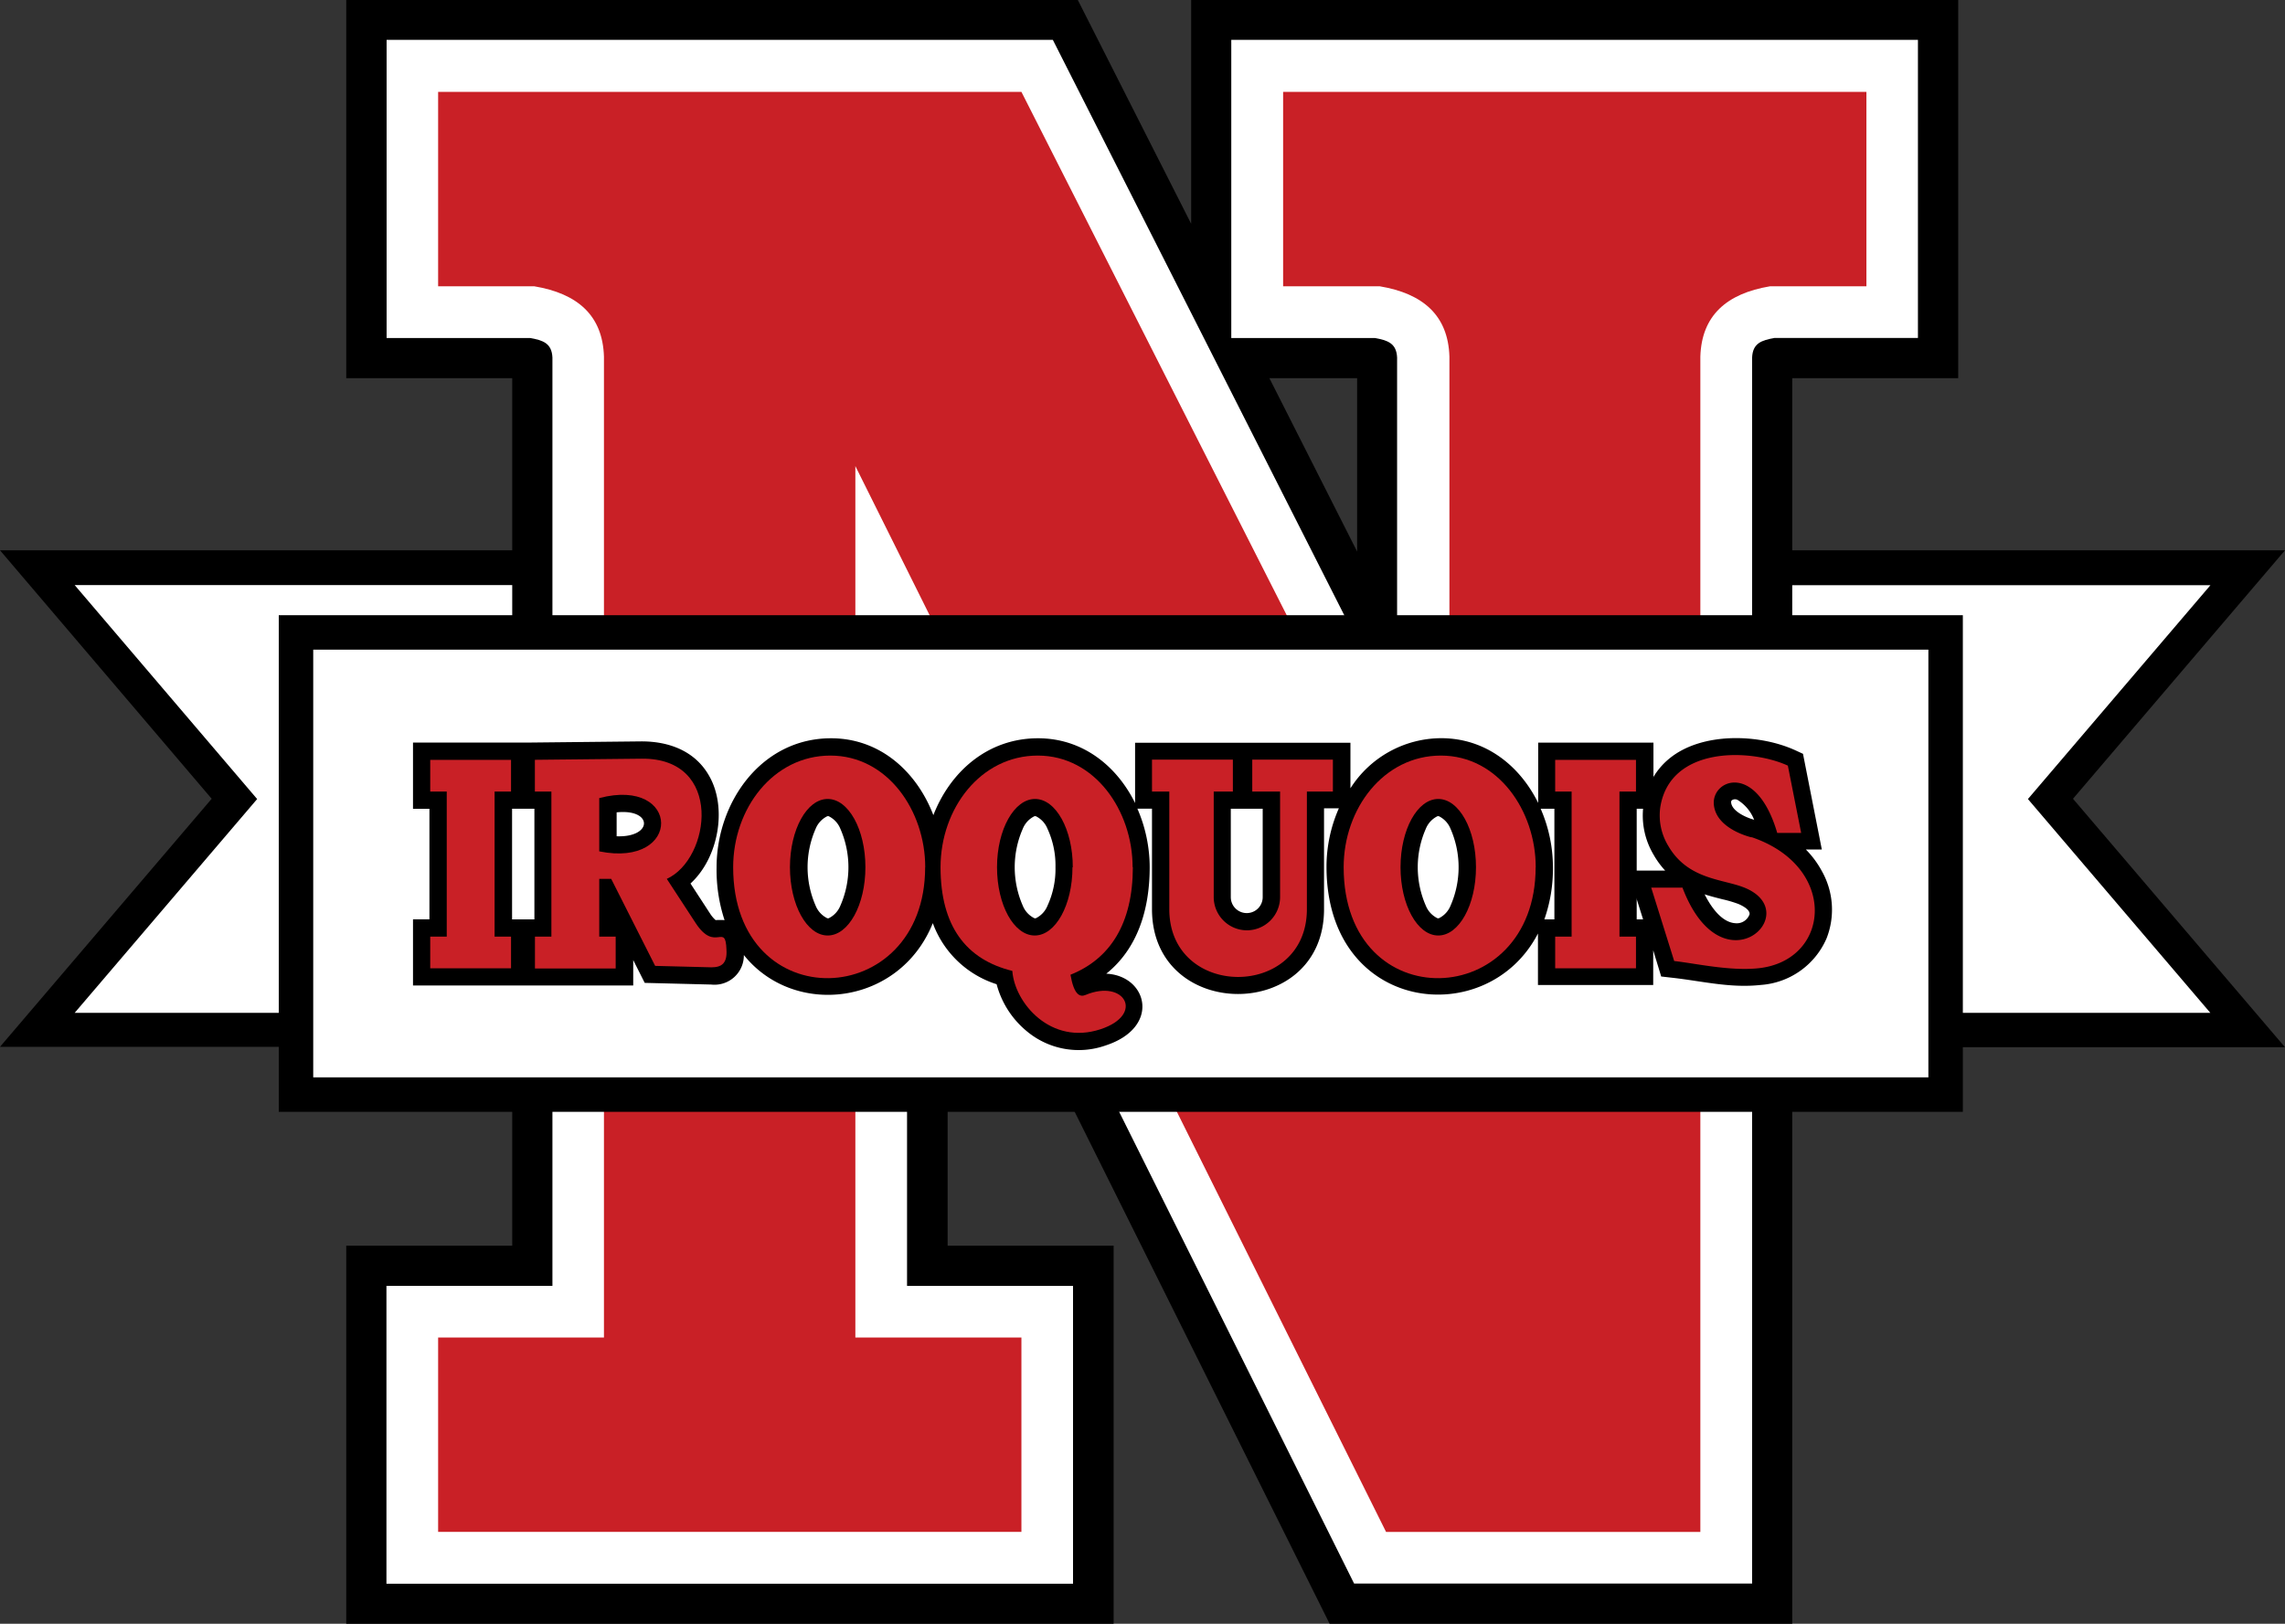 <?xml version="1.0" encoding="UTF-8"?>
<svg data-bbox="0 0 286.48 203.6" viewBox="0 0 286.48 203.6" xmlns="http://www.w3.org/2000/svg" data-type="color">
    <rect x="0" y="0" width="286.48" height="203.6" fill="#333333" stroke="none"/>
    <g>
        <path d="M64.22 156.19V47.42H43.41V0h91.72l14.21 28.06V0h96.17v47.42H224.7V203.6h-58l-47.89-96.18v48.77h20.81v47.41H43.41v-47.41h20.81Zm94.93-108.77 11 21.74V47.42h-11Z" fill-rule="evenodd" fill="#000000" data-color="1"/>
        <path d="M26.56 100.18 0 69h68.54v62.26H0l26.56-31.13Zm233.36 0 26.56 31.13h-66.1V69h66.1l-26.56 31.13Z" fill-rule="evenodd" fill="#000000" data-color="1"/>
        <path d="M64.22 127H9.36l22.88-26.81L9.36 73.36h54.86V127Zm160.48 0h52.42l-22.87-26.81 22.88-26.81H224.7V127Z" fill="#ffffff" fill-rule="evenodd" data-color="2"/>
        <path d="M69.26 161.23V44.83c-.08-1.8-1.19-2.16-2.79-2.45h-18V5H132l43.16 85.22V44.83c-.08-1.8-1.19-2.16-2.79-2.45h-18V5h86.09v37.38h-18c-1.61.29-2.71.65-2.79 2.45v153.73h-49.9L113.72 86v75.24h20.81v37.34H48.45v-37.35h20.81Z" fill="#ffffff" fill-rule="evenodd" data-color="2"/>
        <path d="M54.93 192.08h73.13v-24.37h-20.82V58.44l66.54 133.65h39.4V44.71c.16-5.16 3.31-7.9 8.72-8.81H234V11.52h-73.13V35.9H173c5.41.91 8.56 3.65 8.72 8.81v72.68L128.06 11.52H54.93V35.9H67c5.41.91 8.56 3.65 8.72 8.81v123H54.93v24.38Z" fill="#c92026" fill-rule="evenodd" data-color="3"/>
        <path fill-rule="evenodd" d="M34.95 139.41V77.14h211.14v62.27H34.95z" fill="#000000" data-color="1"/>
        <path fill="#ffffff" fill-rule="evenodd" d="M39.27 135.09h202.5V81.46H39.27v53.63z" data-color="2"/>
        <path d="M207.27 97.47a8.81 8.81 0 0 1 2.09-2.41c4.06-3.27 11.14-3.06 15.69-1l1 .46 2.36 12h-2a11.79 11.79 0 0 1 2 2.7 9.84 9.84 0 0 1 .59 8.45 9.72 9.72 0 0 1-8.24 5.83c-3.84.42-7.33-.48-11.09-.9l-1.4-.16-1-3.29v4.36h-14.45v-6.46c-6.34 12.29-26.51 10-26.51-8.37a18.15 18.15 0 0 1 1.55-7.33H166V114c0 14.18-21.57 14.18-21.57 0v-12.6h-1.83a18.42 18.42 0 0 1 1.54 7.33c0 5.36-1.54 10.23-5.44 13.36 5.17.24 6.88 6.73-.09 9a10.14 10.14 0 0 1-9.82-1.74 11.43 11.43 0 0 1-3.84-5.94 12.56 12.56 0 0 1-8-7.66c-4.15 10.33-17.38 11.89-23.69 4a3.68 3.68 0 0 1-4.09 3.7l-8.34-.21-1.44-2.86v3.19H51.78v-8.3h2.06v-13.86h-2.06v-8.3h14.45l14.2-.15c3.49 0 6.75 1.22 8.51 4.38 2.26 4 1.13 10.25-2.37 13.44l2.45 3.76a3.76 3.76 0 0 0 .7.83 8.92 8.92 0 0 1 1.12 0 20.14 20.14 0 0 1-1-6.61c0-8.17 5.62-16.19 14.35-16.19 6.21 0 10.77 4.26 12.83 9.64 2.11-5.43 6.8-9.64 13.12-9.64 5.61 0 9.88 3.48 12.17 8.12v-7.56h27v5.71a13.53 13.53 0 0 1 11.37-6.28c5.61 0 9.88 3.48 12.17 8.12v-7.56h14.45v4.36Zm-1.27 3.94h-.8v7.75h3.57a10.62 10.62 0 0 1-1.46-2 9.6 9.6 0 0 1-1.31-5.76Zm-.8 11.23v2.64h.8l-.83-2.64Zm-140.3 2.64H67v-13.87h-2.8v13.87h.74Zm128.26-13.87a18.42 18.42 0 0 1 1.54 7.33 19.08 19.08 0 0 1-1.08 6.54h1.26v-13.87h-1.72Zm-60.83 7.33a11 11 0 0 0-1-4.82 3 3 0 0 0-1.47-1.58h-.16a3 3 0 0 0-1.47 1.58 12 12 0 0 0 0 9.64 3 3 0 0 0 1.47 1.58h.16a3 3 0 0 0 1.47-1.58 11 11 0 0 0 1-4.82Zm-28.52-6.4h-.08a3 3 0 0 0-1.47 1.58 12 12 0 0 0 0 9.64 3 3 0 0 0 1.47 1.58h.16a3 3 0 0 0 1.47-1.58 12 12 0 0 0 0-9.64 3 3 0 0 0-1.47-1.58h-.08Zm76.5 0h-.08a3 3 0 0 0-1.47 1.58 12 12 0 0 0 0 9.64 3 3 0 0 0 1.47 1.58h.16a3 3 0 0 0 1.47-1.58 12 12 0 0 0 0-9.64 3 3 0 0 0-1.47-1.58h-.08Zm-26-.93v11.08a2 2 0 0 0 4 0v-11.08h-4Zm-77 .45v3c4.57.17 4.57-3.48 0-3Zm136.4 10.27c.84 1.67 2.17 3.52 3.85 3.63a1.7 1.7 0 0 0 1.79-1.12c.08-.61-1-1.12-1.39-1.29a15.53 15.53 0 0 0-2-.59c-.75-.19-1.5-.38-2.24-.62Zm6.23-9.3a5.12 5.12 0 0 0-2-2.47.68.68 0 0 0-.83 0 .36.36 0 0 0-.07.26c.09 1.09 1.89 1.91 2.9 2.17Z" fill-rule="evenodd" fill="#000000" data-color="1"/>
        <path d="M142 108.74c0-7.08-4.72-14-11.89-14s-12.19 6.64-12.19 14 3.18 11.57 9 13c.28 4 4.81 9.38 11.07 7.31 5.57-1.84 3-6.34-1.88-4.3-.72.31-1.46 0-1.9-2.53 5-2 7.82-6.44 7.82-13.51Zm-7.5 0c0-4.73-2.12-8.56-4.73-8.56S125 104 125 108.74s2.12 8.56 4.73 8.56 4.73-3.83 4.73-8.56Z" fill="#c92026" fill-rule="evenodd" data-color="3"/>
        <path d="M116 108.74c0-7.08-4.72-14-11.89-14s-12.19 6.64-12.19 14c0 19 24.07 18.09 24.07 0Zm-12.23-8.56c2.61 0 4.73 3.83 4.73 8.56s-2.12 8.56-4.73 8.56-4.73-3.83-4.73-8.56 2.12-8.56 4.73-8.56Z" fill="#c92026" fill-rule="evenodd" data-color="3"/>
        <path d="M192.54 108.74c0-7.08-4.72-14-11.89-14s-12.19 6.64-12.19 14c0 19 24.07 18.09 24.07 0Zm-12.22-8.56c2.61 0 4.73 3.83 4.73 8.56s-2.12 8.56-4.73 8.56-4.73-3.83-4.73-8.56 2.12-8.56 4.73-8.56Z" fill="#c92026" fill-rule="evenodd" data-color="3"/>
        <path d="M144.43 99.25h2.17V114c0 11.33 17.25 11.33 17.25 0V99.25h3.26v-4H157v4h3.49v13.24a4.17 4.17 0 0 1-4.16 4.16 4.17 4.17 0 0 1-4.16-4.16V99.25h2.4v-4h-10.14v4Z" fill="#c92026" fill-rule="evenodd" data-color="3"/>
        <path fill="#c92026" fill-rule="evenodd" d="M194.98 99.25h2.06v18.19h-2.06v3.97h10.13v-3.97h-2.07V99.25h2.07v-3.97h-10.13v3.97z" data-color="3"/>
        <path fill="#c92026" fill-rule="evenodd" d="M53.94 99.25h2.07v18.19h-2.07v3.97h10.13v-3.97h-2.06V99.25h2.06v-3.97H53.94v3.97z" data-color="3"/>
        <path d="M67.07 99.25h2.06v18.19h-2.06v4h10.12v-4h-2.06v-7.24h1.5l5.51 10.91 7.05.18c1.28 0 2-.49 1.89-2.21-.12-3.49-1.4.43-3.87-3.35l-3.61-5.53c5.49-2.5 7.16-15.18-3.15-15.07l-13.39.14v4Zm8.06.82c10.25-2.69 10.44 8.8 0 6.68v-6.68Z" fill="#c92026" fill-rule="evenodd" data-color="3"/>
        <path d="M219.62 105s-4.49-1-4.75-4.14 5.34-5.32 7.95 3.58h3L224.15 96c-4.72-2.16-14.81-2.47-16 5.26a7.37 7.37 0 0 0 1 4.79c2.47 4.27 6.85 4.15 9.56 5.25 7.73 3.14-2.8 13.1-7.77 0h-3.92l2.88 9.2c2.75.31 7 1.29 10.62.9 9-1 10-12.75-.94-16.44Z" fill="#c92026" fill-rule="evenodd" data-color="3"/>
    </g>
</svg>
